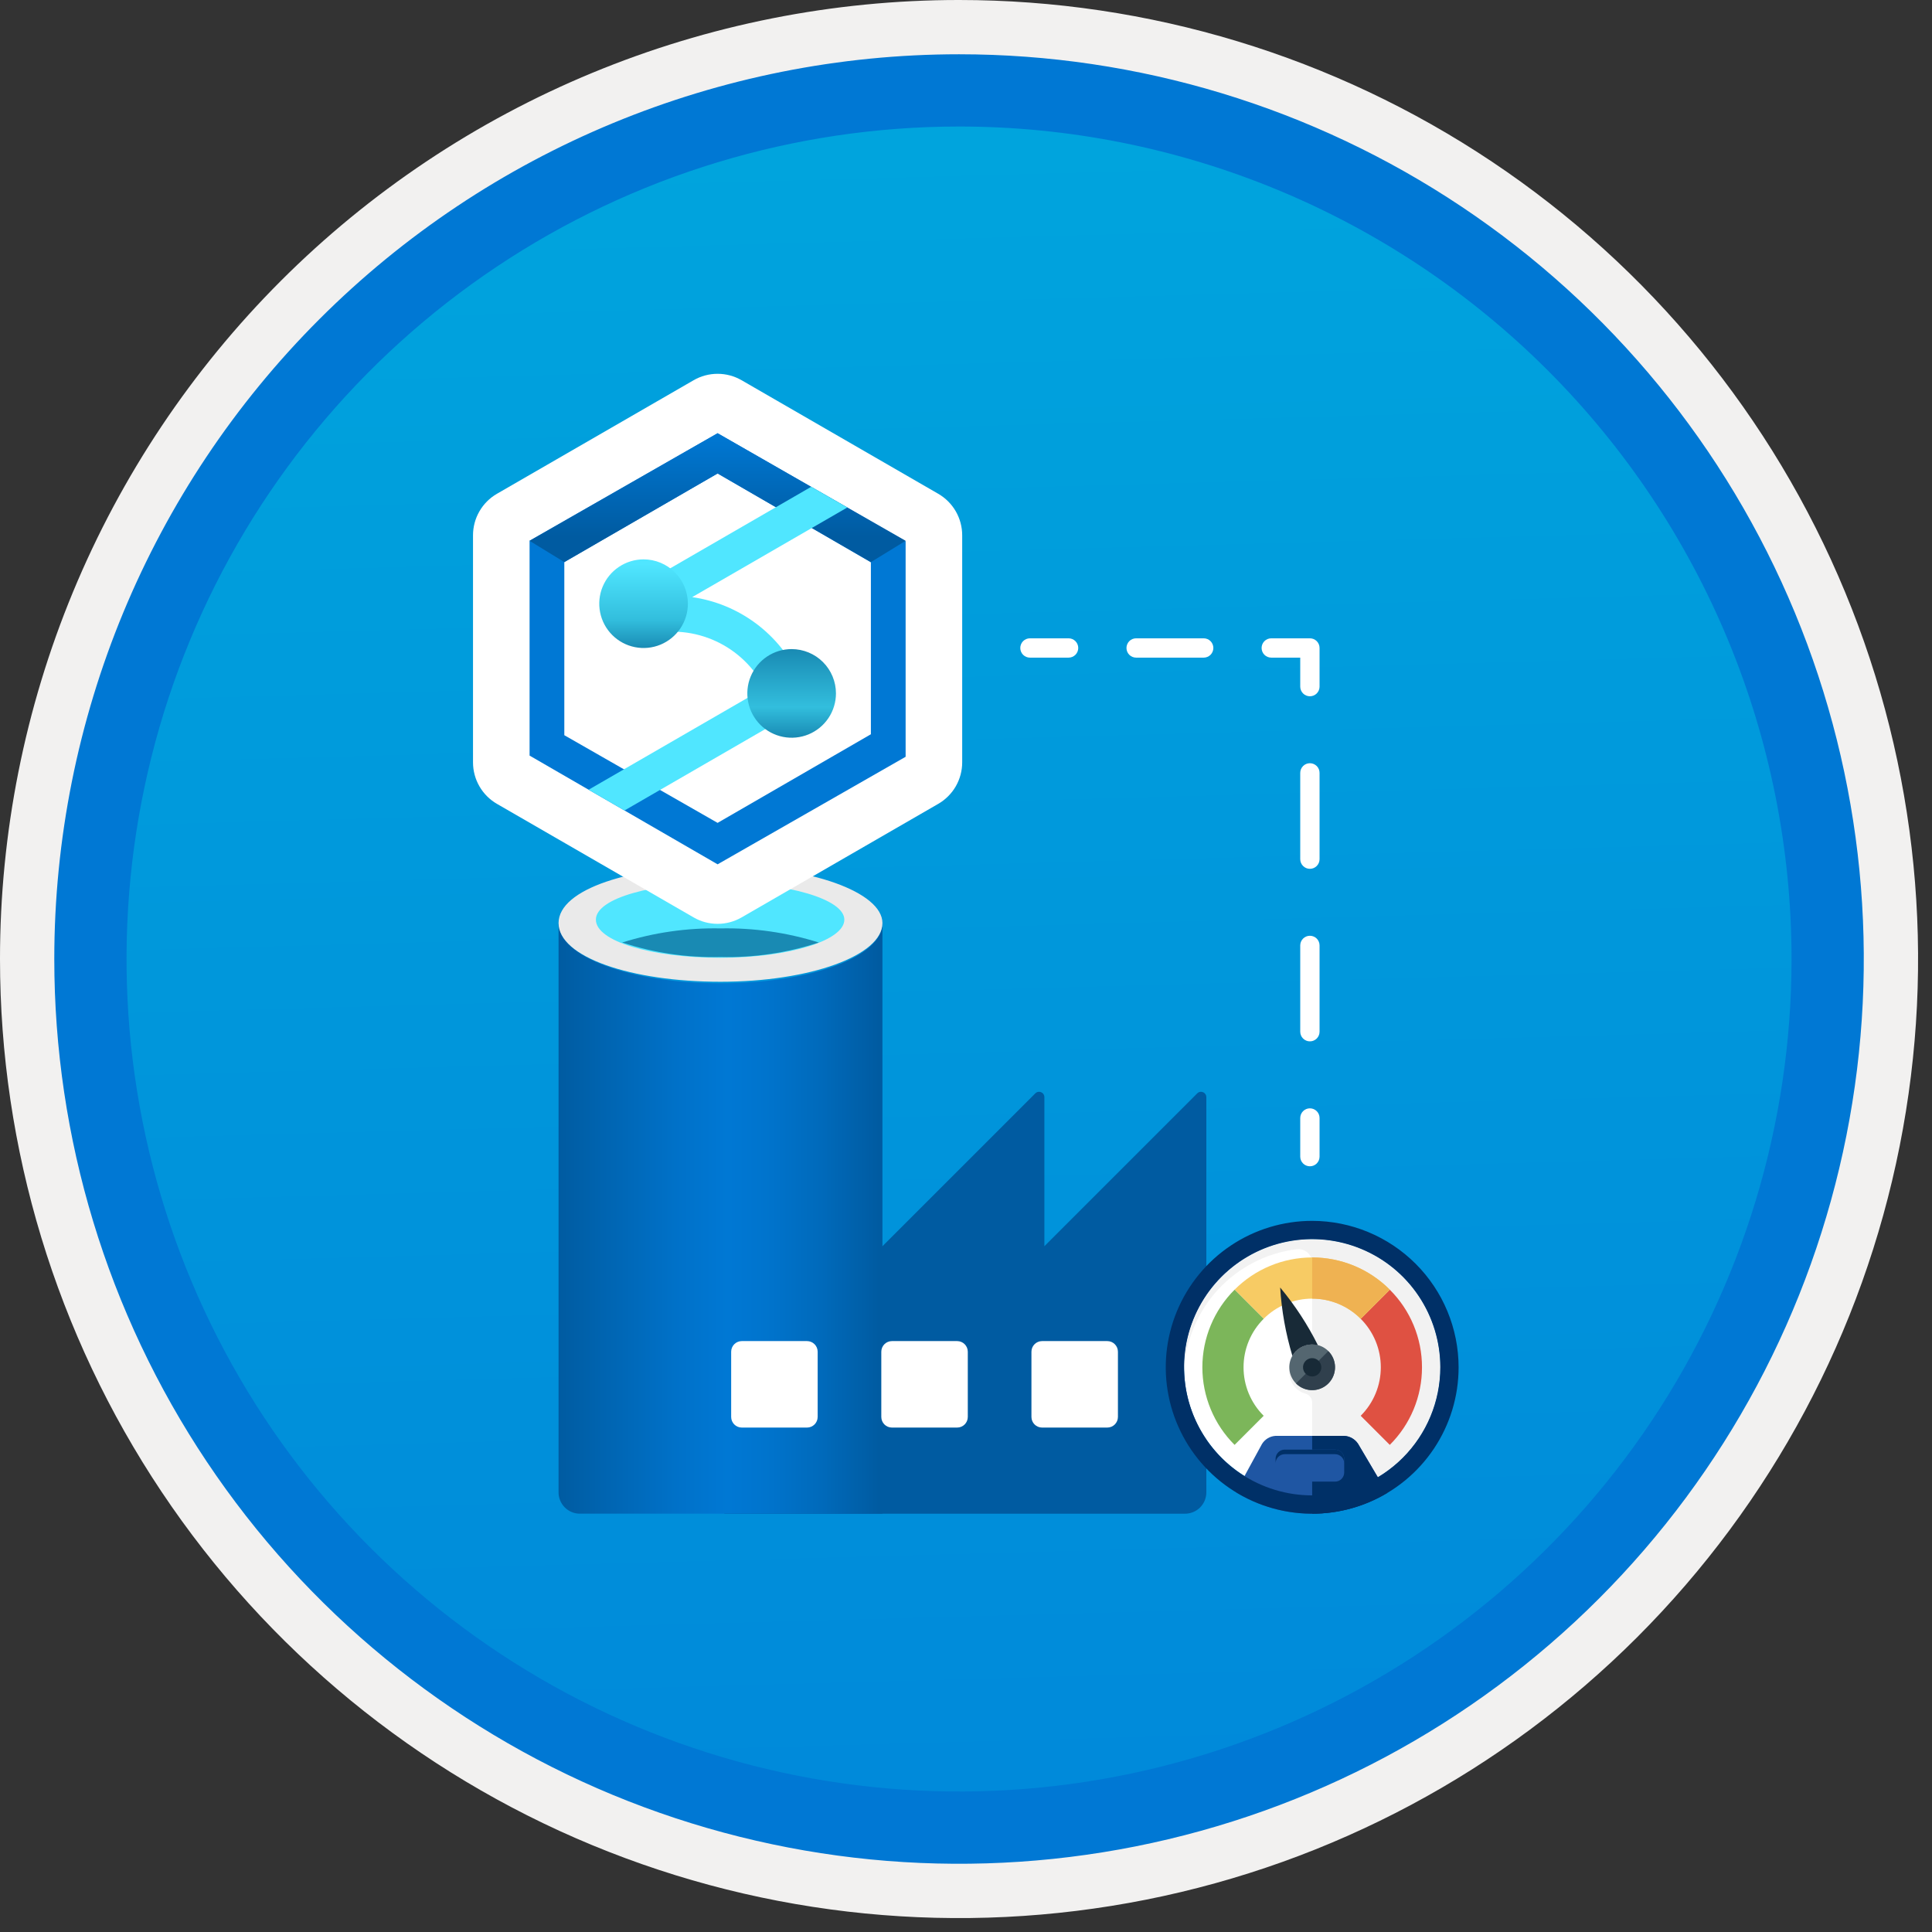 <svg width="100" height="100" viewBox="0 0 100 100" fill="none" xmlns="http://www.w3.org/2000/svg">
<rect x="0" y="0" width="100" height="100" fill="#333333" stroke="none"/>
<g clip-path="url(#clip0)">
<path d="M49.64 96.448C40.382 96.448 31.332 93.703 23.634 88.559C15.936 83.416 9.936 76.105 6.393 67.552C2.85 58.998 1.923 49.586 3.73 40.506C5.536 31.426 9.994 23.085 16.54 16.538C23.087 9.992 31.428 5.534 40.508 3.728C49.588 1.921 59 2.848 67.553 6.391C76.107 9.934 83.418 15.934 88.561 23.632C93.705 31.33 96.45 40.38 96.45 49.638C96.451 55.785 95.24 61.873 92.888 67.552C90.535 73.231 87.088 78.392 82.741 82.739C78.394 87.086 73.234 90.534 67.554 92.886C61.875 95.238 55.787 96.449 49.64 96.448V96.448Z" fill="url(#paint0_linear)"/>
<path fill-rule="evenodd" clip-rule="evenodd" d="M95.54 49.64C95.54 58.718 92.848 67.593 87.805 75.141C82.761 82.689 75.592 88.572 67.205 92.046C58.818 95.52 49.589 96.429 40.685 94.658C31.782 92.887 23.603 88.515 17.184 82.096C10.765 75.677 6.393 67.498 4.622 58.595C2.851 49.691 3.76 40.462 7.234 32.075C10.708 23.688 16.591 16.519 24.139 11.476C31.688 6.432 40.562 3.74 49.64 3.74C55.668 3.74 61.636 4.927 67.205 7.234C72.774 9.541 77.834 12.921 82.096 17.184C86.359 21.446 89.739 26.506 92.046 32.075C94.353 37.644 95.54 43.612 95.54 49.64V49.64ZM49.64 3.62732e-07C59.458 3.62732e-07 69.055 2.911 77.219 8.366C85.382 13.82 91.744 21.573 95.501 30.644C99.258 39.714 100.242 49.695 98.326 59.324C96.411 68.954 91.683 77.799 84.741 84.741C77.799 91.683 68.954 96.411 59.324 98.326C49.695 100.242 39.714 99.258 30.644 95.501C21.573 91.744 13.82 85.382 8.366 77.219C2.911 69.055 3.62732e-07 59.458 3.62732e-07 49.64C-0.001 43.121 1.283 36.666 3.777 30.643C6.271 24.62 9.928 19.147 14.537 14.537C19.147 9.928 24.62 6.271 30.643 3.777C36.666 1.283 43.121 -0.001 49.64 3.62732e-07V3.62732e-07Z" fill="#F2F1F0"/>
<path fill-rule="evenodd" clip-rule="evenodd" d="M92.73 49.639C92.73 58.161 90.202 66.492 85.468 73.578C80.733 80.664 74.003 86.187 66.129 89.449C58.256 92.71 49.592 93.563 41.233 91.901C32.874 90.238 25.197 86.134 19.17 80.108C13.144 74.082 9.04 66.404 7.378 58.045C5.715 49.686 6.568 41.023 9.83 33.149C13.091 25.275 18.614 18.545 25.7 13.811C32.786 9.076 41.117 6.549 49.64 6.549C55.298 6.548 60.902 7.663 66.13 9.828C71.358 11.993 76.108 15.167 80.11 19.169C84.111 23.17 87.285 27.92 89.45 33.148C91.616 38.377 92.73 43.98 92.73 49.639V49.639ZM49.64 2.809C58.902 2.809 67.956 5.555 75.657 10.701C83.358 15.847 89.36 23.16 92.905 31.718C96.449 40.275 97.377 49.691 95.57 58.775C93.763 67.859 89.303 76.203 82.753 82.752C76.204 89.302 67.86 93.762 58.776 95.569C49.692 97.376 40.276 96.448 31.718 92.904C23.162 89.359 15.848 83.357 10.702 75.656C5.556 67.955 2.81 58.901 2.81 49.639C2.811 37.219 7.745 25.308 16.527 16.526C25.309 7.744 37.22 2.81 49.64 2.809V2.809Z" fill="#0078D4"/>
<path d="M54.057 64.504V56.792C54.058 56.737 54.042 56.682 54.012 56.636C53.982 56.59 53.938 56.554 53.887 56.533C53.837 56.512 53.78 56.506 53.726 56.517C53.672 56.528 53.623 56.555 53.584 56.595L45.695 64.484L37.49 72.689V78.349H61.315C61.608 78.354 61.891 78.243 62.102 78.04C62.313 77.836 62.434 77.557 62.44 77.265C62.44 77.251 62.44 77.238 62.44 77.225V56.792C62.44 56.737 62.425 56.682 62.394 56.636C62.364 56.59 62.321 56.554 62.27 56.533C62.219 56.512 62.163 56.506 62.108 56.517C62.054 56.528 62.005 56.555 61.966 56.595L54.057 64.504Z" fill="#005BA1"/>
<path d="M37.293 50.894C32.658 50.894 28.911 49.533 28.911 47.777V58.96V77.224C28.905 77.516 29.017 77.799 29.22 78.01C29.423 78.221 29.702 78.343 29.995 78.348C30.008 78.348 30.022 78.348 30.035 78.348H45.675V47.777C45.675 49.533 41.928 50.894 37.293 50.894Z" fill="url(#paint1_linear)"/>
<path d="M57.312 69.414H53.939C53.634 69.414 53.387 69.661 53.387 69.966V73.339C53.387 73.644 53.634 73.891 53.939 73.891H57.312C57.617 73.891 57.864 73.644 57.864 73.339V69.966C57.864 69.661 57.617 69.414 57.312 69.414Z" fill="white"/>
<path d="M49.541 69.414H46.168C45.863 69.414 45.616 69.661 45.616 69.966V73.339C45.616 73.644 45.863 73.891 46.168 73.891H49.541C49.846 73.891 50.093 73.644 50.093 73.339V69.966C50.093 69.661 49.846 69.414 49.541 69.414Z" fill="white"/>
<path d="M41.77 69.414H38.397C38.092 69.414 37.845 69.661 37.845 69.966V73.339C37.845 73.644 38.092 73.891 38.397 73.891H41.77C42.075 73.891 42.322 73.644 42.322 73.339V69.966C42.322 69.661 42.075 69.414 41.77 69.414Z" fill="white"/>
<path d="M45.675 47.779C45.675 49.455 41.928 50.816 37.293 50.816C32.658 50.816 28.911 49.534 28.911 47.779C28.911 46.023 32.658 44.82 37.293 44.82C41.928 44.82 45.675 46.181 45.675 47.779" fill="#EAEAEA"/>
<path d="M43.703 47.601C43.703 48.685 40.823 49.573 37.273 49.573C33.723 49.573 30.843 48.725 30.843 47.601C30.843 46.476 33.841 45.688 37.293 45.688C40.744 45.688 43.703 46.536 43.703 47.601" fill="#50E6FF"/>
<path d="M37.293 48.054C35.568 48.02 33.85 48.266 32.204 48.784C33.845 49.323 35.566 49.577 37.293 49.533C39.019 49.577 40.741 49.323 42.381 48.784C40.736 48.266 39.017 48.02 37.293 48.054V48.054Z" fill="#198AB3"/>
<path d="M24.483 39.46V27.706C24.483 27.27 24.597 26.843 24.815 26.466C25.032 26.089 25.345 25.776 25.722 25.558L35.903 19.68C36.28 19.462 36.707 19.348 37.143 19.348C37.578 19.348 38.005 19.462 38.383 19.68L48.563 25.558C48.94 25.776 49.253 26.089 49.471 26.466C49.688 26.843 49.803 27.27 49.803 27.706V39.46C49.803 39.896 49.688 40.323 49.471 40.7C49.253 41.077 48.94 41.39 48.563 41.608L38.383 47.486C38.005 47.704 37.578 47.818 37.143 47.818C36.707 47.818 36.28 47.704 35.903 47.486L25.722 41.608C25.345 41.39 25.032 41.077 24.815 40.7C24.597 40.323 24.483 39.896 24.483 39.46Z" fill="white"/>
<path d="M37.143 22.422L27.411 27.988V39.109L37.143 44.737L46.875 39.171V28.013L37.143 22.422ZM45.077 38.005L37.143 42.592L29.209 38.054V29.092L37.143 24.505L45.077 29.104V38.005Z" fill="#0078D4"/>
<path d="M37.143 22.426L27.411 27.992L29.209 29.095L37.143 24.508L45.077 29.095L46.875 27.992L37.143 22.426Z" fill="url(#paint2_linear)"/>
<path d="M41.78 35.41C41.685 35.254 41.545 35.13 41.379 35.055C40.875 33.954 40.102 32.998 39.133 32.273C38.163 31.548 37.026 31.078 35.828 30.907L43.857 26.267L41.99 25.195L32.846 30.482C32.669 30.584 32.53 30.742 32.451 30.931C32.373 31.121 32.359 31.331 32.412 31.529C32.465 31.727 32.582 31.901 32.745 32.026C32.908 32.15 33.107 32.218 33.312 32.217C33.35 32.21 33.387 32.201 33.424 32.189L33.579 32.837C34.745 32.562 35.969 32.686 37.056 33.189C38.143 33.692 39.03 34.545 39.575 35.612L30.465 40.877L32.324 41.95L41.44 36.68C41.562 36.608 41.664 36.507 41.74 36.388L41.833 36.365C41.824 36.329 41.811 36.297 41.802 36.261C41.868 36.128 41.9 35.981 41.897 35.833C41.893 35.684 41.852 35.539 41.78 35.41Z" fill="#50E6FF"/>
<path d="M40.975 33.597C40.521 33.597 40.078 33.732 39.701 33.984C39.324 34.236 39.03 34.594 38.856 35.013C38.682 35.432 38.637 35.893 38.726 36.338C38.814 36.783 39.032 37.192 39.353 37.513C39.674 37.833 40.083 38.052 40.528 38.14C40.972 38.229 41.434 38.183 41.853 38.01C42.272 37.836 42.63 37.542 42.882 37.165C43.134 36.788 43.269 36.344 43.269 35.891C43.269 35.59 43.209 35.291 43.094 35.013C42.979 34.735 42.81 34.482 42.597 34.269C42.384 34.056 42.131 33.887 41.853 33.772C41.575 33.657 41.276 33.597 40.975 33.597V33.597ZM33.311 28.953C32.857 28.953 32.414 29.088 32.037 29.34C31.66 29.592 31.366 29.95 31.192 30.369C31.018 30.788 30.973 31.249 31.062 31.694C31.15 32.139 31.369 32.548 31.689 32.868C32.01 33.189 32.419 33.408 32.864 33.496C33.309 33.585 33.77 33.539 34.189 33.366C34.608 33.192 34.966 32.898 35.218 32.521C35.47 32.144 35.605 31.7 35.605 31.247V31.247C35.605 30.945 35.545 30.647 35.43 30.369C35.315 30.091 35.146 29.838 34.933 29.625C34.72 29.412 34.467 29.243 34.189 29.128C33.91 29.012 33.612 28.953 33.311 28.953L33.311 28.953Z" fill="url(#paint3_linear)"/>
<path fill-rule="evenodd" clip-rule="evenodd" d="M67.918 64.137C66.607 64.137 65.325 64.526 64.234 65.254C63.144 65.983 62.294 67.019 61.792 68.23C61.29 69.442 61.159 70.775 61.414 72.062C61.67 73.348 62.302 74.53 63.229 75.457C64.157 76.385 65.338 77.016 66.625 77.272C67.911 77.528 69.244 77.397 70.456 76.895C71.668 76.393 72.704 75.543 73.432 74.452C74.161 73.362 74.55 72.08 74.55 70.768C74.548 69.01 73.849 67.324 72.605 66.081C71.362 64.838 69.677 64.139 67.918 64.137V64.137Z" fill="white"/>
<path fill-rule="evenodd" clip-rule="evenodd" d="M74.507 70.011C74.314 68.329 73.484 66.784 72.189 65.694C70.893 64.604 69.23 64.051 67.539 64.148C65.849 64.245 64.259 64.984 63.097 66.216C61.934 67.447 61.287 69.076 61.287 70.769C61.287 70.849 61.29 70.927 61.293 71.006C61.351 69.428 61.97 67.923 63.037 66.76C64.105 65.597 65.552 64.852 67.119 64.659C67.219 64.647 67.321 64.656 67.417 64.686C67.513 64.716 67.602 64.766 67.678 64.833C67.753 64.9 67.814 64.982 67.855 65.074C67.897 65.166 67.918 65.265 67.918 65.366V71.95C67.626 71.949 67.344 71.841 67.128 71.644C66.911 71.448 66.775 71.178 66.745 70.888C66.708 71.161 66.772 71.438 66.924 71.668C67.077 71.898 67.308 72.064 67.575 72.136C67.673 72.164 67.76 72.224 67.822 72.306C67.884 72.387 67.918 72.487 67.918 72.59V77.4C68.853 77.399 69.777 77.201 70.629 76.818C71.482 76.436 72.244 75.877 72.866 75.18C73.488 74.482 73.956 73.661 74.239 72.771C74.521 71.88 74.613 70.94 74.507 70.011V70.011Z" fill="#F2F2F2"/>
<path fill-rule="evenodd" clip-rule="evenodd" d="M67.918 78.347C69.284 78.348 70.625 77.978 71.796 77.276L70.291 74.728C70.212 74.609 70.106 74.511 69.982 74.44C69.858 74.369 69.719 74.328 69.576 74.32H66.024C65.882 74.328 65.745 74.37 65.623 74.442C65.501 74.515 65.398 74.616 65.323 74.736L63.963 77.23C65.153 77.961 66.522 78.348 67.918 78.347V78.347Z" fill="#1F56A3"/>
<path fill-rule="evenodd" clip-rule="evenodd" d="M73.602 70.771C73.603 71.517 73.456 72.256 73.17 72.946C72.884 73.635 72.464 74.261 71.935 74.787L70.429 73.281C70.759 72.952 71.021 72.561 71.2 72.13C71.379 71.699 71.471 71.237 71.471 70.771C71.471 70.304 71.379 69.842 71.2 69.412C71.021 68.981 70.759 68.59 70.429 68.26L71.935 66.754C72.464 67.28 72.884 67.906 73.17 68.596C73.456 69.285 73.603 70.024 73.602 70.771Z" fill="#DF5142"/>
<path fill-rule="evenodd" clip-rule="evenodd" d="M71.935 66.753L70.429 68.26C70.1 67.929 69.708 67.667 69.278 67.488C68.847 67.309 68.385 67.217 67.918 67.217C67.452 67.217 66.99 67.309 66.559 67.488C66.129 67.667 65.737 67.929 65.408 68.26L63.902 66.753C64.429 66.225 65.055 65.805 65.744 65.519C66.433 65.233 67.172 65.086 67.918 65.086C68.665 65.086 69.404 65.233 70.093 65.519C70.782 65.805 71.408 66.225 71.935 66.753Z" fill="#F7CB64"/>
<path fill-rule="evenodd" clip-rule="evenodd" d="M64.366 70.771C64.365 71.237 64.457 71.699 64.636 72.13C64.815 72.561 65.077 72.952 65.408 73.281L63.902 74.787C63.373 74.26 62.954 73.634 62.668 72.945C62.382 72.256 62.234 71.517 62.234 70.771C62.234 70.024 62.382 69.285 62.668 68.596C62.954 67.907 63.373 67.281 63.902 66.754L65.408 68.26C65.077 68.589 64.815 68.98 64.636 69.411C64.457 69.842 64.365 70.304 64.366 70.771V70.771Z" fill="#7CB65A"/>
<path fill-rule="evenodd" clip-rule="evenodd" d="M68.725 69.903C68.553 69.743 68.338 69.638 68.107 69.601C67.876 69.564 67.639 69.596 67.426 69.693C67.213 69.791 67.033 69.949 66.91 70.148C66.787 70.348 66.726 70.579 66.735 70.813C66.743 71.047 66.821 71.273 66.958 71.463C67.095 71.653 67.286 71.798 67.505 71.88C67.725 71.962 67.963 71.976 68.191 71.922C68.419 71.868 68.626 71.748 68.786 71.576C68.999 71.346 69.112 71.041 69.101 70.727C69.09 70.413 68.954 70.117 68.725 69.903Z" fill="#546670"/>
<path fill-rule="evenodd" clip-rule="evenodd" d="M67.051 69.963C67.197 69.808 67.382 69.695 67.587 69.636C67.792 69.577 68.009 69.575 68.215 69.629C67.682 68.561 67.026 67.558 66.261 66.641C66.335 67.841 66.548 69.028 66.894 70.18C66.938 70.102 66.991 70.029 67.051 69.963Z" fill="#182A37"/>
<path fill-rule="evenodd" clip-rule="evenodd" d="M69.576 74.32H67.918V78.347C69.284 78.348 70.625 77.978 71.796 77.276L70.291 74.728C70.212 74.609 70.106 74.511 69.982 74.44C69.858 74.369 69.719 74.328 69.576 74.32Z" fill="#003067"/>
<path fill-rule="evenodd" clip-rule="evenodd" d="M67.918 77.401C66.607 77.401 65.325 77.013 64.234 76.284C63.144 75.555 62.294 74.519 61.792 73.308C61.29 72.096 61.159 70.763 61.414 69.476C61.67 68.19 62.302 67.008 63.229 66.081C64.157 65.154 65.338 64.522 66.625 64.266C67.911 64.01 69.244 64.142 70.456 64.644C71.668 65.145 72.704 65.995 73.432 67.086C74.161 68.176 74.55 69.459 74.55 70.77C74.548 72.528 73.849 74.214 72.605 75.457C71.362 76.7 69.677 77.4 67.918 77.401V77.401ZM67.918 63.191C66.419 63.191 64.954 63.636 63.708 64.469C62.462 65.301 61.49 66.485 60.917 67.87C60.343 69.255 60.193 70.779 60.485 72.249C60.778 73.719 61.5 75.069 62.559 76.129C63.619 77.189 64.97 77.911 66.44 78.203C67.91 78.496 69.434 78.346 70.819 77.772C72.204 77.198 73.387 76.227 74.22 74.981C75.053 73.734 75.497 72.269 75.497 70.77C75.495 68.761 74.696 66.834 73.275 65.414C71.854 63.993 69.928 63.194 67.918 63.191V63.191Z" fill="#003067"/>
<path fill-rule="evenodd" clip-rule="evenodd" d="M68.753 69.934L67.084 71.603C67.094 71.614 67.101 71.626 67.112 71.636C67.339 71.847 67.64 71.961 67.95 71.953C68.26 71.945 68.554 71.815 68.769 71.592C68.985 71.368 69.104 71.069 69.101 70.759C69.098 70.449 68.973 70.153 68.753 69.934V69.934Z" fill="#30404D"/>
<path fill-rule="evenodd" clip-rule="evenodd" d="M67.901 70.297C67.808 70.3 67.717 70.332 67.641 70.386C67.565 70.441 67.507 70.517 67.474 70.605C67.442 70.693 67.436 70.789 67.457 70.88C67.479 70.971 67.527 71.054 67.596 71.118C67.664 71.181 67.75 71.223 67.843 71.238C67.935 71.253 68.03 71.24 68.115 71.201C68.201 71.162 68.272 71.099 68.322 71.019C68.371 70.939 68.395 70.847 68.392 70.753C68.387 70.628 68.333 70.509 68.241 70.424C68.149 70.338 68.027 70.293 67.901 70.297Z" fill="#182A37"/>
<path fill-rule="evenodd" clip-rule="evenodd" d="M70.429 68.26L71.935 66.753C71.409 66.224 70.783 65.804 70.093 65.518C69.404 65.232 68.665 65.085 67.918 65.086V67.217C68.385 67.217 68.847 67.309 69.278 67.488C69.709 67.666 70.1 67.929 70.429 68.26V68.26Z" fill="#EFB252"/>
<path fill-rule="evenodd" clip-rule="evenodd" d="M69.576 76.215C69.576 76.341 69.526 76.461 69.437 76.55C69.348 76.639 69.228 76.689 69.103 76.689H66.497C66.372 76.689 66.252 76.639 66.163 76.55C66.074 76.461 66.024 76.341 66.024 76.215V75.505C66.024 75.379 66.074 75.259 66.163 75.17C66.252 75.082 66.372 75.032 66.497 75.031H69.103C69.228 75.032 69.348 75.082 69.437 75.17C69.526 75.259 69.576 75.379 69.576 75.505V76.215Z" fill="#1F56A3"/>
<path fill-rule="evenodd" clip-rule="evenodd" d="M69.103 75.031H66.497C66.372 75.032 66.252 75.082 66.163 75.17C66.074 75.259 66.024 75.379 66.024 75.505V75.742C66.024 75.616 66.074 75.496 66.163 75.407C66.252 75.319 66.372 75.268 66.497 75.268H69.103C69.228 75.268 69.348 75.319 69.437 75.407C69.526 75.496 69.576 75.616 69.576 75.742V75.505C69.576 75.379 69.526 75.259 69.437 75.17C69.348 75.082 69.228 75.032 69.103 75.031Z" fill="#003067"/>
<path d="M67.8 60.367C67.734 60.367 67.669 60.354 67.609 60.329C67.548 60.304 67.493 60.267 67.447 60.221C67.4 60.174 67.363 60.119 67.338 60.059C67.313 59.998 67.3 59.933 67.3 59.867V57.867C67.3 57.735 67.353 57.607 67.447 57.514C67.54 57.42 67.668 57.367 67.8 57.367C67.933 57.367 68.06 57.42 68.154 57.514C68.248 57.607 68.3 57.735 68.3 57.867V59.867C68.3 59.933 68.287 59.998 68.262 60.059C68.237 60.119 68.2 60.174 68.154 60.221C68.107 60.267 68.052 60.304 67.992 60.329C67.931 60.354 67.866 60.367 67.8 60.367Z" fill="white"/>
<path d="M67.8 53.9C67.734 53.901 67.669 53.888 67.609 53.862C67.548 53.837 67.493 53.8 67.447 53.754C67.4 53.708 67.363 53.653 67.338 53.592C67.313 53.531 67.3 53.466 67.3 53.4V48.935C67.3 48.802 67.353 48.675 67.447 48.581C67.54 48.488 67.668 48.435 67.8 48.435C67.933 48.435 68.06 48.488 68.154 48.581C68.248 48.675 68.3 48.802 68.3 48.935V53.4C68.3 53.466 68.287 53.531 68.262 53.592C68.237 53.653 68.2 53.708 68.154 53.754C68.107 53.8 68.052 53.837 67.992 53.862C67.931 53.888 67.866 53.901 67.8 53.9ZM67.8 44.97C67.734 44.97 67.669 44.957 67.609 44.932C67.548 44.907 67.493 44.87 67.447 44.823C67.4 44.777 67.363 44.722 67.338 44.661C67.313 44.6 67.3 44.535 67.3 44.47V40.004C67.3 39.871 67.353 39.744 67.447 39.65C67.54 39.557 67.668 39.504 67.8 39.504C67.933 39.504 68.06 39.557 68.154 39.65C68.248 39.744 68.3 39.871 68.3 40.004V44.47C68.3 44.535 68.287 44.6 68.262 44.661C68.237 44.722 68.2 44.777 68.154 44.823C68.107 44.87 68.052 44.907 67.992 44.932C67.931 44.957 67.866 44.97 67.8 44.97V44.97Z" fill="white"/>
<path d="M67.8 36.039C67.734 36.039 67.669 36.026 67.609 36.001C67.548 35.976 67.493 35.939 67.447 35.893C67.4 35.846 67.363 35.791 67.338 35.73C67.313 35.67 67.3 35.605 67.3 35.539V34.039H65.8C65.668 34.039 65.54 33.986 65.447 33.893C65.353 33.799 65.3 33.672 65.3 33.539C65.3 33.407 65.353 33.279 65.447 33.185C65.54 33.092 65.668 33.039 65.8 33.039H67.8C67.866 33.039 67.931 33.052 67.992 33.077C68.052 33.102 68.107 33.139 68.154 33.185C68.2 33.232 68.237 33.287 68.262 33.348C68.287 33.408 68.3 33.473 68.3 33.539V35.539C68.3 35.605 68.287 35.67 68.262 35.73C68.237 35.791 68.2 35.846 68.154 35.893C68.107 35.939 68.052 35.976 67.992 36.001C67.931 36.026 67.866 36.039 67.8 36.039Z" fill="white"/>
<path d="M62.303 34.039H58.806C58.673 34.039 58.546 33.986 58.452 33.893C58.359 33.799 58.306 33.672 58.306 33.539C58.306 33.407 58.359 33.279 58.452 33.185C58.546 33.092 58.673 33.039 58.806 33.039H62.303C62.436 33.039 62.563 33.092 62.657 33.185C62.75 33.279 62.803 33.407 62.803 33.539C62.803 33.672 62.75 33.799 62.657 33.893C62.563 33.986 62.436 34.039 62.303 34.039Z" fill="white"/>
<path d="M55.31 34.039H53.31C53.177 34.039 53.05 33.986 52.956 33.893C52.863 33.799 52.81 33.672 52.81 33.539C52.81 33.407 52.863 33.279 52.956 33.185C53.05 33.092 53.177 33.039 53.31 33.039H55.31C55.443 33.039 55.57 33.092 55.663 33.185C55.757 33.279 55.81 33.407 55.81 33.539C55.81 33.672 55.757 33.799 55.663 33.893C55.57 33.986 55.443 34.039 55.31 34.039Z" fill="white"/>
</g>
<defs>
<linearGradient id="paint0_linear" x1="47.87" y1="-15.155" x2="51.852" y2="130.613" gradientUnits="userSpaceOnUse">
<stop stop-color="#00ABDE"/>
<stop offset="1" stop-color="#007ED8"/>
</linearGradient>
<linearGradient id="paint1_linear" x1="28.91" y1="63.063" x2="45.675" y2="63.063" gradientUnits="userSpaceOnUse">
<stop stop-color="#005BA1"/>
<stop offset="0.07" stop-color="#0060A9"/>
<stop offset="0.36" stop-color="#0071C8"/>
<stop offset="0.52" stop-color="#0078D4"/>
<stop offset="0.64" stop-color="#0074CD"/>
<stop offset="0.81" stop-color="#006ABB"/>
<stop offset="0.99" stop-color="#005BA1"/>
</linearGradient>
<linearGradient id="paint2_linear" x1="37.143" y1="29.095" x2="37.143" y2="22.425" gradientUnits="userSpaceOnUse">
<stop offset="0.199" stop-color="#005BA1"/>
<stop offset="1" stop-color="#0078D4"/>
</linearGradient>
<linearGradient id="paint3_linear" x1="37.143" y1="38.184" x2="37.143" y2="28.978" gradientUnits="userSpaceOnUse">
<stop stop-color="#198AB3"/>
<stop offset="0.172" stop-color="#32BEDD"/>
<stop offset="0.5" stop-color="#198AB3"/>
<stop offset="0.662" stop-color="#32BEDD"/>
<stop offset="0.975" stop-color="#50E6FF"/>
</linearGradient>
<clipPath id="clip0">
<rect width="99.28" height="99.28" fill="white"/>
</clipPath>
</defs>
</svg>
